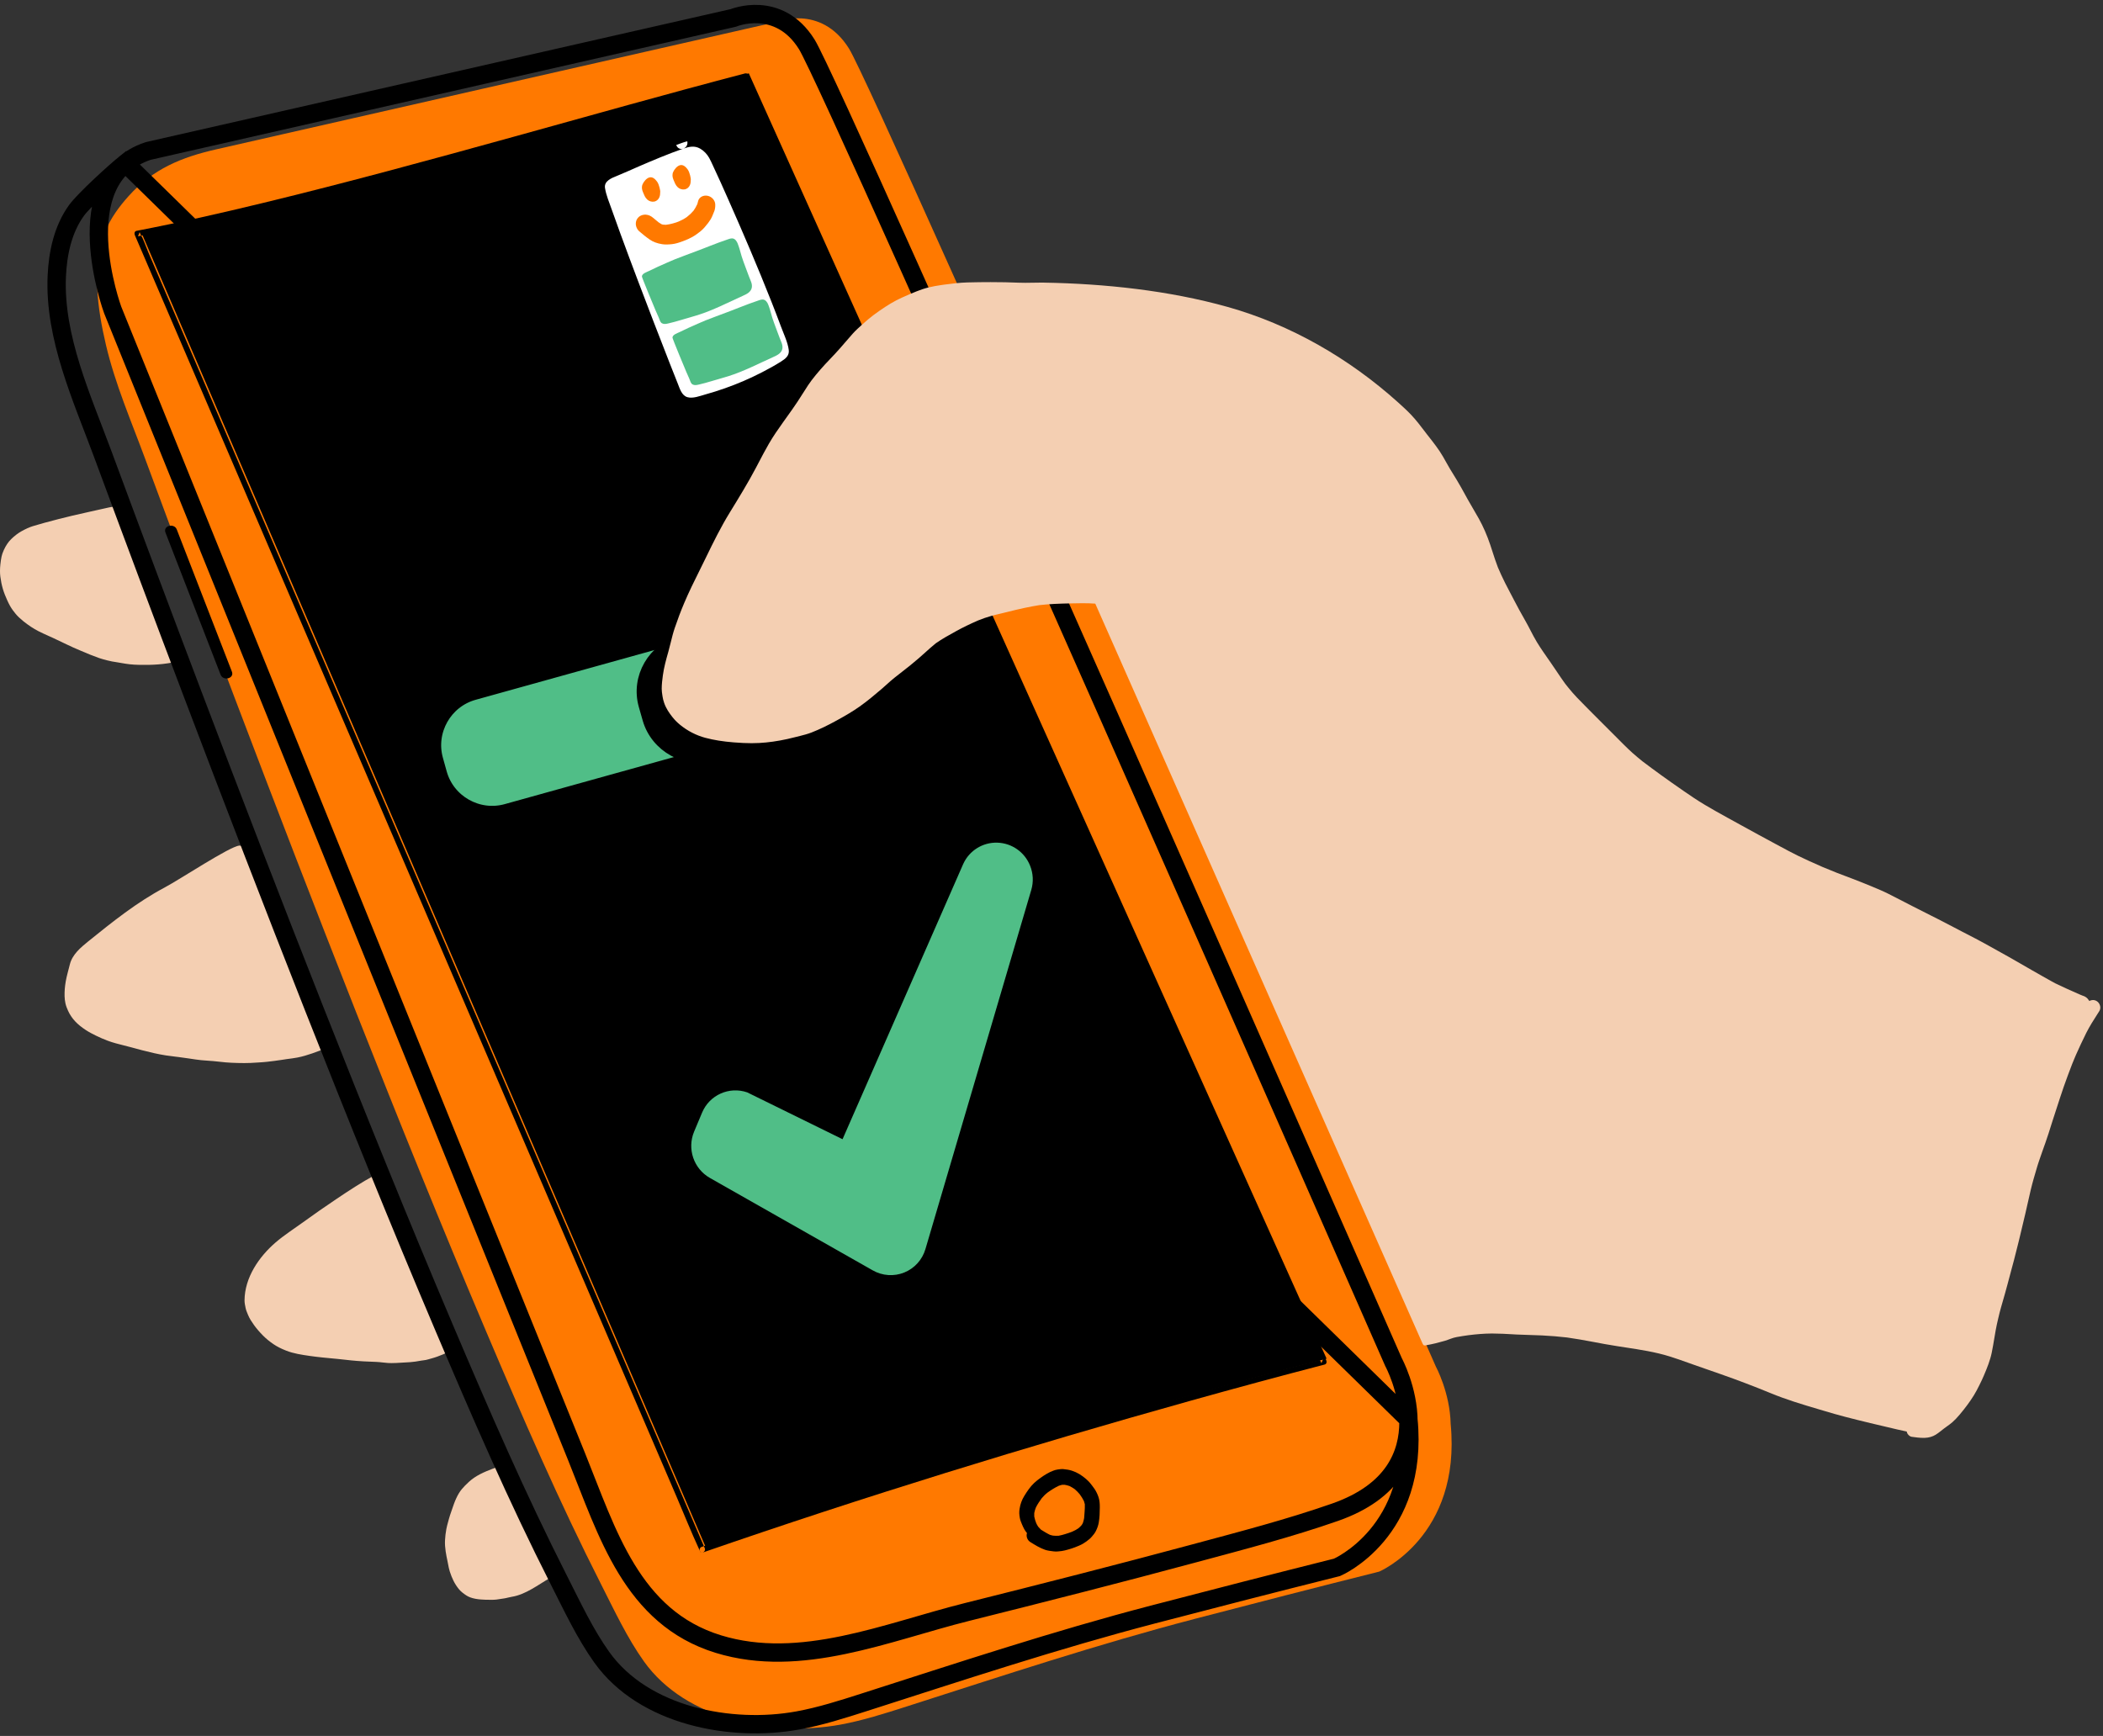 <?xml version="1.0" encoding="UTF-8"?>
<svg width="344px" height="284px" viewBox="0 0 344 284" version="1.1" xmlns="http://www.w3.org/2000/svg" xmlns:xlink="http://www.w3.org/1999/xlink">
    <rect x="0" y="0" width="344" height="284" fill="#333333" stroke="none"/>
    <title>Illus15_NePasActiverWifi_White_RVB</title>
    <g id="Page-1" stroke="none" stroke-width="1" fill="none" fill-rule="evenodd">
        <g id="suhlas-update" transform="translate(-868, -967)">
            <g id="Illus15_NePasActiverWifi_White_RVB" transform="translate(868, 969)">
                <path d="M61.273,190.267 C59.112,191.443 57.075,192.78 55.029,194.155 C53.174,195.397 51.342,196.674 49.535,197.986 C48.051,199.063 46.466,200.068 45.075,201.269 C42.348,203.622 40.029,207.012 40,210.73 C39.997,211.13 40.081,211.537 40.163,211.93 L40.17,211.967 C40.249,212.352 40.404,212.717 40.554,213.07 L40.604,213.187 C40.829,213.722 41.143,214.206 41.544,214.768 C41.949,215.335 42.426,215.892 43.045,216.519 C43.507,216.988 44.056,217.437 44.724,217.896 C45.295,218.286 45.949,218.622 46.784,218.953 C48.024,219.446 49.373,219.64 50.677,219.828 C52.029,220.023 53.415,220.151 54.755,220.275 L55.181,220.315 C55.603,220.354 56.026,220.401 56.447,220.45 C56.771,220.487 57.094,220.523 57.418,220.556 C58.06,220.622 58.742,220.674 59.503,220.718 C60.201,220.756 60.907,220.783 61.566,220.807 C61.912,220.819 62.261,220.86 62.6,220.899 C62.894,220.933 63.199,220.968 63.5,220.985 C63.686,220.995 63.872,221 64.059,221 C64.563,221 65.075,220.967 65.571,220.936 C65.793,220.923 66.014,220.909 66.235,220.898 L66.304,220.894 C66.866,220.865 67.398,220.838 67.946,220.754 C68.119,220.728 68.291,220.698 68.463,220.668 C68.633,220.639 68.802,220.61 68.972,220.584 L69.071,220.573 C69.268,220.549 69.472,220.526 69.669,220.487 C69.832,220.455 69.994,220.407 70.152,220.361 L70.298,220.317 C70.394,220.29 70.49,220.264 70.587,220.238 C71.896,219.884 73.038,219.333 74.269,218.741 C74.601,218.581 74.98,218.355 74.999,217.986 C75.007,217.822 74.938,217.665 74.864,217.517 C74.61,217.008 74.161,216.574 73.933,216.067 C73.73,215.614 73.684,215.075 73.511,214.6 C73.226,213.813 72.91,213.087 72.557,212.286 C72.415,211.937 72.28,211.585 72.145,211.233 C72.03,210.935 71.915,210.637 71.796,210.34 C71.616,209.888 71.432,209.439 71.242,208.99 C71.13,208.729 71.003,208.469 70.88,208.218 C70.804,208.063 70.728,207.909 70.657,207.754 L70.621,207.67 L70.569,207.548 C70.357,207.039 70.121,206.498 69.847,205.894 C69.709,205.552 69.581,205.206 69.456,204.86 C69.271,204.35 69.069,203.808 68.846,203.268 L68.792,203.133 L68.593,202.659 C68.415,202.21 68.281,201.738 68.151,201.282 C68.034,200.87 67.913,200.443 67.759,200.033 C67.518,199.392 67.21,198.772 66.912,198.172 C66.757,197.862 66.603,197.551 66.457,197.236 C66.376,197.022 66.307,196.805 66.237,196.587 C66.177,196.401 66.117,196.215 66.05,196.03 C65.998,195.887 65.947,195.743 65.897,195.601 C65.761,195.219 65.621,194.826 65.465,194.443 C65.354,194.182 65.239,193.922 65.124,193.662 L64.953,193.272 L64.898,193.13 C64.439,191.937 63.806,191.296 62.865,190.451 C62.63,190.241 62.368,190.018 62.053,190.001 C61.797,189.987 61.556,190.113 61.331,190.236 C61.311,190.246 61.292,190.256 61.273,190.267" id="Fill-1" fill="#F4CFB2"></path>
                <g id="Group-8">
                    <path d="M39.255,136.339 C39.215,136.336 39.173,136.337 39.13,136.341 C37.554,136.487 29.522,141.819 26.882,143.222 C22.397,145.602 18.407,148.802 14.453,151.992 C13.172,153.025 11.818,154.174 11.426,155.774 C11.203,156.68 10.911,157.648 10.754,158.554 C10.609,159.389 10.543,160.199 10.564,160.964 C10.574,161.375 10.622,161.771 10.705,162.146 C10.8,162.579 10.962,162.974 11.122,163.336 C11.4,163.962 11.797,164.555 12.3,165.097 C12.757,165.587 13.302,166.029 14.068,166.534 C14.585,166.873 15.156,167.162 15.696,167.429 C16.351,167.751 17.013,168.036 17.659,168.276 C18.504,168.589 19.394,168.811 20.255,169.027 C20.661,169.129 21.068,169.23 21.472,169.341 C22.576,169.646 23.883,169.998 25.21,170.295 C25.855,170.439 26.501,170.563 27.131,170.663 C27.62,170.74 28.121,170.799 28.605,170.856 C28.809,170.881 29.014,170.905 29.217,170.931 C29.742,171.006 30.267,171.079 30.791,171.149 L31.085,171.193 C31.679,171.284 32.293,171.377 32.9,171.441 C33.29,171.481 33.688,171.507 34.072,171.533 C34.332,171.55 34.592,171.568 34.853,171.591 C35.201,171.619 35.547,171.658 35.892,171.697 C36.23,171.734 36.567,171.772 36.904,171.801 C37.485,171.851 38.121,171.883 38.904,171.902 C39.257,171.909 39.608,171.916 39.959,171.916 C40.333,171.916 40.67,171.909 40.99,171.896 C41.46,171.875 41.937,171.843 42.399,171.811 L42.98,171.772 C43.412,171.745 43.849,171.689 44.273,171.636 C44.489,171.608 44.706,171.581 44.921,171.557 C45.357,171.509 45.796,171.44 46.221,171.372 C46.449,171.336 46.678,171.3 46.906,171.266 L46.943,171.262 C47.498,171.191 48.071,171.119 48.633,171.013 C50.275,170.701 51.873,170.038 53.434,169.461 C53.667,169.374 53.927,169.261 54.011,169.027 C54.075,168.845 54.012,168.644 53.946,168.463 C53.512,167.27 53.212,166.062 52.724,164.885 C52.687,164.796 52.65,164.708 52.612,164.62 C52.206,163.678 51.749,162.764 51.297,161.842 C50.797,160.826 50.34,159.787 49.797,158.791 C49.186,157.668 48.682,156.486 48.217,155.293 C47.832,154.302 47.455,153.311 47.05,152.328 C46.855,151.874 46.662,151.418 46.471,150.96 C46.386,150.925 46.302,150.883 46.218,150.833 C45.871,150.626 45.595,150.35 45.389,150.002 C44.988,149.34 44.801,148.518 44.557,147.786 C44.467,147.515 44.376,147.246 44.283,146.976 C44.164,146.746 44.044,146.515 43.933,146.281 C43.595,145.556 43.272,144.823 42.952,144.089 C42.32,142.635 41.764,141.146 41.172,139.674 C40.811,138.777 40.391,136.4 39.255,136.339" id="Fill-2" fill="#F4CFB2"></path>
                    <path d="M11.848,82.359 C10.315,82.716 8.792,83.121 7.273,83.528 C6.675,83.689 6.057,83.867 5.385,84.074 C4.818,84.25 4.227,84.515 3.524,84.905 C2.949,85.226 2.378,85.661 1.828,86.198 C1.363,86.651 0.959,87.25 0.629,87.975 C0.438,88.394 0.319,88.736 0.255,89.051 C0.174,89.439 0.111,89.855 0.063,90.322 C-0.018,91.085 -0.02,91.719 0.054,92.316 C0.143,93.03 0.279,93.697 0.471,94.355 C0.658,94.998 0.924,95.621 1.181,96.201 C1.477,96.867 1.784,97.411 2.12,97.863 C2.381,98.216 2.703,98.629 3.106,99.007 C3.377,99.26 3.602,99.458 3.815,99.628 C4.671,100.311 5.48,100.845 6.289,101.259 C6.842,101.541 7.416,101.799 7.972,102.048 C8.189,102.144 8.404,102.241 8.62,102.339 C9.308,102.654 10.05,103.006 10.95,103.447 C11.583,103.756 12.287,104.072 13.17,104.441 C14.265,104.92 15.261,105.317 16.214,105.654 C16.621,105.798 17.05,105.908 17.464,106.016 L17.593,106.049 C18.056,106.169 18.556,106.265 19.169,106.351 C19.368,106.384 19.568,106.418 19.766,106.453 C20.239,106.536 20.728,106.621 21.215,106.674 C21.691,106.726 22.214,106.758 22.815,106.77 C24.889,106.81 26.92,106.709 28.946,106.226 C28.485,104.849 28.314,103.512 27.798,102.137 C27.179,100.491 26.56,98.845 25.95,97.196 C24.742,93.929 23.615,90.64 22.515,87.336 C22.467,87.182 22.26,86.796 22.309,86.629 C22.104,86.183 21.901,85.738 21.699,85.293 L21.604,85.081 C21.51,84.868 21.413,84.648 21.303,84.437 C20.844,83.563 20.257,82.75 19.838,81.859 C19.724,81.616 19.618,81.358 19.419,81.178 C19,80.798 18.351,80.898 17.801,81.022 C15.813,81.468 13.837,81.897 11.848,82.359" id="Fill-4" fill="#F4CFB2"></path>
                    <path d="M80.579,238.286 C79.201,238.81 77.832,239.401 76.744,240.391 C76.251,240.839 75.875,241.224 75.56,241.6 C75.212,242.016 74.918,242.496 74.634,243.11 C74.359,243.704 74.143,244.329 73.963,244.868 C73.912,245.018 73.86,245.168 73.808,245.318 C73.67,245.717 73.527,246.128 73.418,246.544 C73.379,246.691 73.339,246.837 73.298,246.984 C73.193,247.366 73.084,247.76 73.01,248.158 C72.9,248.746 72.827,249.36 72.794,249.981 C72.729,251.189 72.995,252.446 73.21,253.456 C73.243,253.615 73.273,253.774 73.303,253.933 C73.376,254.314 73.45,254.708 73.571,255.085 C73.748,255.64 73.946,256.138 74.177,256.606 C74.404,257.068 74.694,257.52 75.039,257.952 C75.388,258.388 75.842,258.718 76.28,259.009 C76.656,259.258 77.142,259.438 77.765,259.558 C78.312,259.663 78.883,259.694 79.367,259.711 C79.645,259.72 79.924,259.724 80.202,259.724 C80.398,259.724 80.595,259.722 80.791,259.719 C81.048,259.715 81.309,259.673 81.562,259.633 L81.727,259.607 C81.891,259.582 82.055,259.559 82.218,259.535 L82.445,259.502 C82.665,259.47 82.886,259.416 83.099,259.364 C83.298,259.316 83.504,259.266 83.71,259.234 C85.983,258.876 88.037,257.258 90.006,256.127 C90.106,256.07 86.634,249.329 86.396,248.897 C86,248.175 85.377,247.408 85.127,246.624 C84.937,246.028 84.916,245.402 84.689,244.796 C84.638,244.662 84.587,244.529 84.536,244.397 L84.472,244.23 C84.436,244.138 84.405,244.046 84.373,243.953 C84.332,243.833 84.291,243.714 84.242,243.597 L84.219,243.541 C84.112,243.286 84.001,243.021 83.877,242.768 C83.512,242.027 83.304,241.296 82.935,240.537 C82.504,239.653 82.074,238.769 81.644,237.886 C81.292,238.019 80.935,238.15 80.579,238.286" id="Fill-5" fill="#F4CFB2"></path>
                    <path d="M237.295,230.956 C237.181,225.809 234.86,221.544 234.86,221.544 C234.86,221.544 143.498,13.354 138.875,5.948 C134.253,-1.456 126.853,1.629 126.849,1.63 C121.795,2.779 116.742,3.928 111.688,5.077 C100.784,7.557 89.88,10.037 78.976,12.516 C68.074,14.995 57.172,17.475 46.269,19.953 C42.648,20.777 39.027,21.601 35.406,22.425 C29.715,23.719 25.05,25.599 21.001,30.12 C19.489,31.808 18.128,33.665 17.258,35.758 C14.912,41.405 15.964,48.607 17.322,54.394 C18.827,60.812 21.46,66.881 23.739,73.044 C28.586,86.154 33.487,99.242 38.442,112.311 C44.958,129.497 51.564,146.647 58.309,163.743 C65.195,181.198 72.212,198.604 79.544,215.876 C85.459,229.812 91.494,243.743 98.352,257.246 C100.49,261.455 102.586,265.955 105.336,269.809 C112.208,279.439 126.478,282.154 137.437,280.151 C141.125,279.477 144.708,278.33 148.278,277.186 C163.978,272.157 179.556,266.989 195.5,262.826 C205.452,260.226 215.416,257.666 225.394,255.165 C225.467,255.147 225.539,255.128 225.611,255.11 C225.611,255.11 239.053,249.357 237.295,230.956" id="Fill-6" fill="#FF7900"></path>
                    <path d="M24.218,22.704 L119.946,0.935 C119.946,0.935 127.345,-2.15 131.968,5.255 C136.591,12.66 227.952,220.85 227.952,220.85 C227.952,220.85 237.653,238.66 218.375,245.401 C210.89,248.018 203.171,250.02 195.521,252.082 C183.093,255.433 170.616,258.605 158.129,261.73 C145.09,264.993 130.969,271.105 117.506,266.97 C103.338,262.619 99.32,248.687 94.341,236.377 C89.35,224.036 84.358,211.697 79.367,199.356 C72.798,183.115 66.229,166.873 59.659,150.631 C53.056,134.304 46.451,117.976 39.847,101.649 C34.752,89.052 29.657,76.454 24.561,63.857 C22.518,58.805 20.474,53.753 18.431,48.701 C18.431,48.701 10.54,27.293 24.218,22.704 Z M230.382,230.202 C232.177,248.652 218.704,254.417 218.704,254.417 C218.632,254.435 218.559,254.454 218.487,254.471 C208.509,256.972 198.546,259.533 188.593,262.132 C172.648,266.296 157.071,271.463 141.371,276.492 C137.8,277.637 134.217,278.783 130.529,279.458 C119.571,281.46 105.301,278.745 98.429,269.116 C95.679,265.262 93.583,260.761 91.445,256.552 C84.587,243.049 78.552,229.119 72.637,215.182 C65.305,197.91 58.288,180.504 51.402,163.049 C44.657,145.953 38.05,128.803 31.535,111.618 C26.58,98.549 21.678,85.46 16.832,72.351 C13.417,63.117 8.841,53.206 9.289,43.174 C9.459,39.394 10.286,35.522 12.493,32.452 C13.752,30.701 18.85,26.057 20.531,24.711 L230.382,230.202 Z" id="Stroke-7" stroke="#000000" stroke-width="3"></path>
                </g>
                <path d="M27.065,85.116 C30.071,92.869 33.077,100.622 36.082,108.374 C36.51,109.478 38.368,109 37.935,107.884 C34.93,100.131 31.924,92.379 28.918,84.625 C28.49,83.522 26.632,84 27.065,85.116" id="Fill-9" fill="#000000"></path>
                <path d="M115.39,251 C146.383,240.255 185.218,228.513 217,220.276 L122.489,10 C93.825,17.484 52.111,30.164 23,35.746 L115.39,251" id="Fill-10" fill="#000000"></path>
                <path d="M115.008,251.97 C141.321,242.857 167.96,234.653 194.771,227.151 C202.053,225.113 209.353,223.137 216.673,221.238 C216.985,221.158 217.067,220.822 216.948,220.558 C216.103,218.678 215.258,216.799 214.413,214.92 C212.113,209.805 209.814,204.69 207.515,199.575 C204.128,192.043 200.741,184.51 197.355,176.977 C193.225,167.79 189.095,158.605 184.965,149.419 C180.425,139.32 175.885,129.222 171.345,119.124 C166.762,108.931 162.18,98.738 157.597,88.545 C153.339,79.074 149.081,69.604 144.824,60.134 C141.224,52.128 137.625,44.122 134.026,36.116 C131.428,30.337 128.829,24.557 126.231,18.778 C125.003,16.048 123.845,13.271 122.543,10.574 C122.487,10.46 122.438,10.342 122.387,10.227 C122.303,10.041 122.048,9.966 121.866,10.014 C109.159,13.334 96.522,16.917 83.864,20.418 C70.313,24.166 56.747,27.872 43.083,31.187 C36.197,32.858 29.283,34.429 22.324,35.767 C22,35.829 21.941,36.197 22.049,36.447 C22.878,38.378 23.707,40.308 24.535,42.239 C26.771,47.445 29.006,52.651 31.241,57.857 C34.568,65.607 37.895,73.358 41.223,81.108 C45.254,90.497 49.285,99.886 53.316,109.275 C57.762,119.631 62.208,129.987 66.654,140.342 C71.11,150.723 75.567,161.102 80.024,171.483 C84.208,181.23 88.393,190.976 92.577,200.723 C96.089,208.903 99.601,217.082 103.112,225.261 C105.655,231.185 108.198,237.108 110.741,243.031 C111.936,245.814 113.062,248.642 114.331,251.392 C114.386,251.513 114.435,251.636 114.488,251.757 C114.722,252.303 115.516,251.832 115.283,251.29 C114.454,249.36 113.626,247.429 112.797,245.498 C110.561,240.293 108.327,235.086 106.092,229.88 C102.764,222.13 99.436,214.379 96.109,206.629 C92.078,197.24 88.047,187.85 84.016,178.461 C79.57,168.106 75.124,157.751 70.678,147.395 C66.222,137.015 61.765,126.634 57.309,116.254 C53.124,106.508 48.94,96.761 44.755,87.015 C41.243,78.834 37.732,70.655 34.22,62.475 C31.677,56.553 29.134,50.629 26.591,44.706 C25.806,42.877 25.021,41.049 24.236,39.22 C23.834,38.283 23.506,37.231 23.001,36.345 C22.937,36.233 22.896,36.099 22.845,35.98 C22.753,36.207 22.661,36.433 22.569,36.66 C35.458,34.181 48.202,30.962 60.89,27.614 C74.488,24.025 88.027,20.213 101.582,16.465 C108.415,14.575 115.252,12.699 122.111,10.906 C121.937,10.836 121.764,10.765 121.59,10.694 C122.436,12.574 123.281,14.453 124.125,16.333 C126.425,21.448 128.724,26.562 131.024,31.677 C134.411,39.21 137.797,46.742 141.184,54.275 C145.314,63.462 149.444,72.648 153.574,81.834 C158.114,91.932 162.654,102.03 167.194,112.129 C171.777,122.321 176.359,132.515 180.942,142.708 C185.199,152.178 189.457,161.648 193.715,171.119 C197.314,179.125 200.914,187.13 204.513,195.136 C207.111,200.915 209.71,206.695 212.308,212.474 C213.118,214.276 213.928,216.078 214.738,217.88 C215.144,218.783 215.473,219.834 215.996,220.679 C216.061,220.784 216.101,220.913 216.152,221.025 C216.244,220.799 216.336,220.572 216.428,220.346 C189.473,227.336 162.744,235.263 136.258,243.872 C129.071,246.208 121.904,248.604 114.763,251.077 C114.206,251.271 114.445,252.165 115.008,251.97" id="Fill-11" fill="#000000"></path>
                <path d="M111.533,21.386 C112.183,21.16 112.863,20.954 113.579,21.009 C114.907,21.11 116.103,22.108 116.808,23.256 C117.514,24.403 126.592,44.733 129.655,53.94 C129.882,54.625 130.097,55.349 129.954,56.02 C129.748,56.982 128.866,57.599 128.024,58.111 C123.902,60.62 119.352,62.526 114.552,63.755 C113.584,64.003 112.462,64.201 111.565,63.628 C110.842,63.167 110.484,62.34 110.174,61.572 C109.463,59.811 108.773,58.045 108.084,56.278 C107.056,53.639 106.037,50.997 105.028,48.353 C103.919,45.448 102.82,42.54 101.74,39.628 C100.79,37.069 99.852,34.506 98.956,31.934 C98.648,31.049 98.33,30.174 98.126,29.271 C98.055,28.952 97.982,28.627 98.004,28.31 C98.055,27.573 98.6,27.001 99.187,26.571 C99.735,26.169 100.53,25.937 101.165,25.655 C101.896,25.33 102.627,25.008 103.36,24.689 C104.946,24 106.537,23.323 108.144,22.674 C109.262,22.223 110.388,21.782 111.533,21.386" id="Fill-12" fill="#FFFFFF"></path>
                <path d="M111.772,22.313 C112.73,21.99 113.614,21.787 114.535,22.318 C115.14,22.668 115.651,23.209 115.995,23.814 C116.223,24.215 116.409,24.644 116.605,25.061 C117.476,26.911 118.31,28.78 119.138,30.65 C121.586,36.173 123.965,41.731 126.186,47.35 C126.72,48.701 127.243,50.057 127.746,51.42 C128.19,52.625 128.86,53.983 129.022,55.26 C129.141,56.204 128.469,56.697 127.746,57.156 C126.756,57.784 125.72,58.35 124.679,58.888 C122.704,59.91 120.66,60.791 118.562,61.528 C117.506,61.9 116.439,62.236 115.361,62.537 C114.486,62.78 113.376,63.23 112.459,62.982 C111.515,62.726 111.197,61.576 110.874,60.773 C110.427,59.66 109.987,58.544 109.549,57.426 C107.783,52.919 106.043,48.401 104.331,43.873 C103.37,41.329 102.417,38.782 101.484,36.228 C100.998,34.898 100.517,33.567 100.048,32.231 C99.653,31.103 99.149,29.939 98.964,28.753 C98.783,27.604 100.054,27.124 100.93,26.77 C102.124,26.29 103.292,25.744 104.474,25.234 C106.879,24.197 109.298,23.176 111.772,22.313 C112.965,21.897 112.452,19.99 111.246,20.41 C108.884,21.234 106.573,22.206 104.274,23.188 C103.049,23.711 101.84,24.269 100.613,24.783 C99.643,25.19 98.684,25.52 97.923,26.282 C96.126,28.079 97.384,30.591 98.093,32.613 C98.979,35.142 99.905,37.657 100.84,40.169 C102.702,45.174 104.61,50.162 106.546,55.139 C107.49,57.564 108.389,60.019 109.425,62.407 C109.832,63.347 110.41,64.22 111.364,64.669 C112.382,65.147 113.509,65.035 114.574,64.786 C119.294,63.682 123.914,61.726 128.079,59.262 C128.96,58.74 129.885,58.191 130.476,57.33 C131.152,56.344 131.089,55.18 130.762,54.079 C130.363,52.743 129.854,51.431 129.365,50.125 C127.008,43.843 124.362,37.663 121.667,31.519 C120.658,29.221 119.641,26.925 118.584,24.649 C117.693,22.73 116.707,20.814 114.477,20.155 C113.392,19.834 112.293,20.057 111.246,20.41 C110.049,20.815 110.563,22.722 111.772,22.313" id="Fill-13" fill="#000000"></path>
                <path d="M115.161,30.028 C114.668,30.128 114.296,30.469 114.191,30.92 C114.153,31.077 114.116,31.231 114.064,31.389 C113.88,31.793 113.67,32.157 113.443,32.472 C113.127,32.843 112.767,33.184 112.342,33.514 C112.15,33.643 111.893,33.809 111.616,33.952 C111.314,34.108 110.996,34.248 110.644,34.379 C110.237,34.512 109.866,34.612 109.511,34.684 C109.315,34.724 109.119,34.755 108.928,34.777 C108.773,34.779 108.608,34.768 108.435,34.747 C108.36,34.727 108.287,34.703 108.211,34.678 C108.056,34.589 107.906,34.495 107.725,34.372 C107.462,34.164 107.179,33.929 106.863,33.655 C106.472,33.32 106.076,33.145 105.652,33.119 C105.501,33.109 105.35,33.12 105.204,33.15 C104.912,33.208 104.649,33.341 104.446,33.534 C104.148,33.816 103.986,34.219 104.001,34.639 C104.005,34.783 104.032,34.932 104.078,35.081 C104.173,35.384 104.344,35.652 104.559,35.836 C105.098,36.298 105.684,36.785 106.319,37.217 C106.846,37.575 107.485,37.813 108.274,37.943 C108.797,38.031 109.311,38.006 109.922,37.943 C110.057,37.928 110.199,37.905 110.342,37.876 C110.831,37.778 111.304,37.609 111.787,37.43 C112.346,37.221 112.803,37.015 113.223,36.782 C113.718,36.51 114.169,36.167 114.584,35.837 C115.055,35.462 115.425,35.004 115.826,34.488 C116.13,34.096 116.343,33.744 116.497,33.38 L116.55,33.255 L116.562,33.225 C116.663,32.99 116.762,32.755 116.852,32.516 C116.962,32.219 117.014,31.837 116.997,31.44 C116.993,31.319 116.971,31.196 116.931,31.075 C116.779,30.606 116.382,30.22 115.895,30.069 C115.654,29.994 115.401,29.98 115.161,30.028" id="Fill-14" fill="#FF7900"></path>
                <path d="M106.25,27.022 C105.739,27.141 105.3,27.725 105.12,28.127 C104.928,28.554 104.981,28.987 105.173,29.431 C105.36,29.868 105.485,30.279 105.872,30.644 C106.16,30.917 106.617,31.053 107.007,30.981 C107.069,30.97 107.131,30.951 107.195,30.929 C107.482,30.814 107.706,30.599 107.841,30.306 C108.001,29.966 107.973,29.677 108,29.317 C108.004,29.263 107.865,28.218 107.471,27.699 C107.19,27.328 106.785,26.897 106.25,27.022" id="Fill-15" fill="#FF7900"></path>
                <path d="M111.25,25.022 C110.739,25.141 110.3,25.725 110.119,26.127 C109.928,26.555 109.982,26.986 110.173,27.431 C110.36,27.868 110.485,28.279 110.872,28.644 C111.161,28.917 111.617,29.053 112.008,28.981 C112.069,28.969 112.131,28.951 112.194,28.929 C112.482,28.814 112.706,28.599 112.841,28.306 C113,27.966 112.972,27.677 113,27.317 C113.004,27.262 112.865,26.218 112.471,25.699 C112.19,25.328 111.784,24.897 111.25,25.022" id="Fill-16" fill="#FF7900"></path>
                <path d="M124.579,47.011 C124.438,47.031 124.301,47.075 124.168,47.12 C122.012,47.834 119.956,48.733 117.826,49.496 L117.724,49.536 C117.528,49.611 117.33,49.686 117.132,49.757 L117.064,49.783 L117.025,49.797 L116.998,49.808 C116.446,50.012 115.909,50.212 115.404,50.418 C114.539,50.775 113.613,51.192 112.937,51.495 L112.873,51.523 L112.805,51.553 L112.748,51.578 L112.695,51.602 L112.589,51.649 C111.969,51.935 111.542,52.139 111.161,52.33 C110.774,52.523 110.02,52.74 110,53.235 C109.993,53.402 112.166,58.641 112.261,58.841 C112.322,58.973 112.381,59.106 112.439,59.24 L112.596,59.599 L112.641,59.697 L112.683,59.791 L112.725,59.886 C112.802,60.054 112.862,60.215 112.919,60.379 L112.931,60.409 L112.957,60.484 C112.993,60.57 113.033,60.644 113.076,60.698 C113.148,60.793 113.215,60.857 113.277,60.888 C113.357,60.926 113.425,60.956 113.504,60.974 C113.567,60.991 113.627,60.999 113.697,60.999 C113.817,61.003 113.952,60.99 114.112,60.958 C114.157,60.948 114.201,60.938 114.247,60.928 L114.344,60.907 C115.013,60.759 115.672,60.566 116.309,60.378 L116.39,60.356 L116.686,60.268 C116.862,60.217 117.038,60.165 117.214,60.114 L117.479,60.038 L117.532,60.022 C118.254,59.815 118.697,59.686 119.114,59.554 C121.681,58.747 124.069,57.495 126.494,56.404 C126.822,56.256 127.153,56.107 127.43,55.889 C128.087,55.375 128.124,54.717 127.804,53.957 C127.595,53.459 127.407,52.955 127.22,52.451 C126.813,51.347 126.36,50.224 126.075,49.095 C126.037,48.942 125.991,48.782 125.933,48.603 C125.899,48.497 125.861,48.384 125.82,48.262 L125.798,48.203 C125.758,48.088 125.717,47.971 125.673,47.856 C125.534,47.494 125.255,47.043 124.81,47.003 C124.731,46.996 124.654,47.001 124.579,47.011" id="Fill-17" fill="#50BE87"></path>
                <path d="M119.579,37.011 C119.438,37.031 119.301,37.075 119.168,37.12 C117.012,37.834 114.956,38.733 112.826,39.496 L112.724,39.535 C112.528,39.611 112.331,39.686 112.133,39.757 L112.065,39.783 L112.025,39.797 L111.999,39.808 C111.447,40.011 110.91,40.212 110.404,40.418 C109.539,40.775 108.613,41.191 107.938,41.495 L107.873,41.523 L107.806,41.553 L107.748,41.578 L107.695,41.601 L107.59,41.649 C106.969,41.935 106.542,42.139 106.162,42.33 C105.774,42.524 105.02,42.74 105,43.235 C104.993,43.402 107.166,48.641 107.261,48.841 C107.322,48.974 107.381,49.106 107.44,49.24 L107.479,49.331 L107.557,49.508 L107.596,49.599 L107.641,49.697 L107.683,49.791 L107.726,49.885 C107.803,50.054 107.862,50.215 107.92,50.379 L107.932,50.409 L107.957,50.484 C107.993,50.57 108.034,50.644 108.076,50.698 C108.148,50.793 108.215,50.857 108.277,50.888 C108.358,50.926 108.425,50.956 108.504,50.974 C108.567,50.991 108.627,50.999 108.697,50.999 C108.817,51.003 108.953,50.99 109.112,50.958 C109.157,50.948 109.202,50.938 109.247,50.928 L109.345,50.907 C110.013,50.759 110.673,50.566 111.309,50.378 L111.391,50.356 L111.686,50.268 C111.862,50.217 112.038,50.165 112.214,50.114 L112.479,50.038 L112.532,50.022 C113.254,49.815 113.698,49.686 114.114,49.554 C116.681,48.747 119.069,47.495 121.494,46.404 C121.822,46.256 122.153,46.107 122.431,45.889 C123.087,45.375 123.124,44.717 122.805,43.957 C122.596,43.459 122.407,42.956 122.221,42.451 C121.814,41.348 121.361,40.224 121.076,39.095 C121.037,38.942 120.991,38.781 120.934,38.603 C120.9,38.497 120.861,38.384 120.819,38.262 L120.798,38.203 C120.759,38.087 120.717,37.971 120.673,37.856 C120.533,37.495 120.255,37.043 119.809,37.003 C119.731,36.997 119.655,37 119.579,37.011" id="Fill-18" fill="#50BE87"></path>
                <path d="M140.514,114.635 L82.868,130.676 C78.171,131.983 73.258,129.213 71.95,124.519 L71.324,122.275 C70.016,117.582 72.789,112.672 77.486,111.365 L135.132,95.324 C139.829,94.016 144.743,96.787 146.051,101.481 L146.676,103.725 C147.984,108.418 145.211,113.328 140.514,114.635" id="Fill-19" fill="#50BE87"></path>
                <path d="M140.491,115.267 L116.91,121.682 C112.196,122.965 107.266,120.246 105.953,115.641 L105.325,113.439 C104.012,108.834 106.795,104.016 111.509,102.734 L135.09,96.318 C139.804,95.035 144.735,97.754 146.048,102.359 L146.675,104.562 C147.988,109.166 145.205,113.984 140.491,115.267" id="Fill-20" fill="#000000"></path>
                <path d="M140.491,115.267 L116.91,121.682 C112.196,122.965 107.266,120.246 105.953,115.641 L105.325,113.439 C104.012,108.834 106.795,104.016 111.509,102.734 L135.09,96.318 C139.804,95.035 144.735,97.754 146.048,102.359 L146.675,104.562 C147.988,109.166 145.205,113.984 140.491,115.267 Z" id="Stroke-21" stroke="#000000" stroke-width="1.715"></path>
                <path d="M140.514,114.635 L82.868,130.676 C78.171,131.983 73.258,129.213 71.95,124.519 L71.324,122.275 C70.016,117.582 72.789,112.672 77.486,111.365 L135.132,95.324 C139.829,94.016 144.743,96.787 146.051,101.481 L146.676,103.725 C147.984,108.418 145.211,113.328 140.514,114.635 Z" id="Stroke-22" stroke="#000000" stroke-width="2.327"></path>
                <g id="Group-33" transform="translate(102, 44)">
                    <path d="M75.415,201.33 C75.398,201.672 75.374,202.015 75.339,202.357 C75.289,202.638 75.221,202.91 75.126,203.178 C75.07,203.286 75.01,203.389 74.944,203.49 C74.776,203.683 74.594,203.859 74.4,204.025 C74.247,204.129 74.093,204.229 73.93,204.315 C73.738,204.417 73.542,204.509 73.344,204.598 C72.976,204.74 72.602,204.859 72.225,204.978 C71.877,205.086 71.52,205.183 71.159,205.247 C70.859,205.266 70.56,205.254 70.26,205.226 C70.084,205.193 69.913,205.151 69.742,205.093 C69.234,204.85 68.753,204.544 68.274,204.249 C68.117,204.095 67.967,203.935 67.826,203.767 C67.703,203.582 67.597,203.395 67.505,203.194 C67.364,202.837 67.247,202.471 67.178,202.094 C67.166,201.904 67.167,201.719 67.179,201.53 C67.237,201.23 67.325,200.94 67.432,200.653 C67.695,200.108 68.04,199.605 68.395,199.117 C68.543,198.938 68.698,198.768 68.865,198.606 C69.021,198.452 69.191,198.312 69.362,198.175 C69.933,197.764 70.532,197.388 71.166,197.081 C71.354,197.012 71.541,196.953 71.738,196.912 C71.876,196.903 72.013,196.9 72.152,196.908 C72.421,196.955 72.683,197.018 72.941,197.11 C73.242,197.258 73.525,197.429 73.799,197.623 C74.099,197.881 74.371,198.158 74.622,198.463 C74.883,198.822 75.12,199.189 75.311,199.588 C75.369,199.753 75.416,199.919 75.451,200.089 C75.475,200.5 75.437,200.922 75.415,201.33 Z M77.682,198.901 C77.523,198.438 77.307,197.979 77.031,197.573 C76.923,197.414 76.806,197.26 76.69,197.106 C76.508,196.866 76.327,196.625 76.122,196.404 C75.818,196.079 75.471,195.794 75.113,195.529 C74.405,195.002 73.582,194.606 72.71,194.446 C72.452,194.399 72.192,194.37 71.931,194.342 C71.874,194.337 71.817,194.334 71.759,194.334 C71.643,194.334 71.529,194.343 71.415,194.356 C71.143,194.389 70.873,194.42 70.609,194.492 C70.495,194.522 70.384,194.568 70.273,194.609 C70.106,194.671 69.911,194.748 69.758,194.825 C69.575,194.915 69.398,195.01 69.222,195.112 C68.876,195.31 68.546,195.538 68.221,195.765 C67.845,196.027 67.472,196.321 67.139,196.637 C66.489,197.254 66.005,197.995 65.537,198.752 C65.15,199.38 64.894,200.087 64.785,200.815 C64.749,201.063 64.717,201.31 64.728,201.561 C64.739,201.82 64.774,202.078 64.819,202.333 C64.885,202.7 65.035,203.054 65.179,203.396 C65.295,203.669 65.417,203.94 65.561,204.199 C65.682,204.414 65.828,204.615 65.987,204.805 C65.814,205.361 66.048,205.979 66.56,206.294 C67.332,206.768 68.099,207.255 68.963,207.548 C69.391,207.694 69.861,207.738 70.305,207.798 C70.767,207.859 71.194,207.812 71.655,207.747 C72.014,207.695 72.369,207.604 72.717,207.503 C73.088,207.395 73.459,207.287 73.819,207.145 C74.249,206.976 74.699,206.803 75.103,206.573 C75.502,206.346 75.866,206.072 76.218,205.778 C76.348,205.67 76.464,205.542 76.577,205.416 C76.835,205.135 77.075,204.83 77.249,204.489 C77.475,204.047 77.647,203.574 77.731,203.085 C77.871,202.264 77.896,201.438 77.902,200.606 C77.905,200.03 77.872,199.449 77.682,198.901 L77.682,198.901 Z" id="Fill-30" fill="#000000"></path>
                    <path d="M77.173,52.753 C77.414,52.771 77.648,52.791 77.877,52.816 L77.173,52.753 Z M241.524,118.55 C241.443,118.218 241.235,117.932 240.954,117.768 C240.769,117.66 240.563,117.604 240.355,117.604 C240.148,117.604 239.941,117.658 239.756,117.762 C239.751,117.742 239.738,117.721 239.725,117.7 L239.588,117.521 L239.45,117.343 C239.234,117.127 238.972,116.975 238.674,116.891 C238.509,116.825 238.347,116.758 238.183,116.69 C236.879,116.127 235.537,115.515 234.193,114.871 C233.986,114.772 233.783,114.653 233.586,114.54 C233.488,114.483 233.39,114.426 233.292,114.372 L233.079,114.255 C232.863,114.135 232.646,114.015 232.432,113.893 L232.092,113.701 C231.552,113.399 231.012,113.095 230.478,112.782 C227.971,111.319 225.297,109.806 222.526,108.286 C221.623,107.79 220.691,107.31 219.79,106.844 L218.959,106.416 C218.467,106.16 217.975,105.902 217.483,105.643 C216.677,105.218 215.843,104.779 215.015,104.362 L213.836,103.769 C212.841,103.27 211.813,102.753 210.808,102.234 L210.251,101.946 C209.153,101.379 208.02,100.793 206.898,100.228 C206.045,99.798 205.146,99.423 204.275,99.061 L203.965,98.932 C202.951,98.511 201.927,98.11 201.061,97.776 C200.657,97.62 200.252,97.468 199.848,97.316 C199.4,97.148 198.954,96.981 198.508,96.807 C197.663,96.477 196.832,96.132 196.13,95.838 C194.475,95.116 193.223,94.542 192.068,93.98 C191.113,93.513 190.164,93.001 189.247,92.506 C188.946,92.343 188.644,92.182 188.342,92.02 C186.502,91.037 184.641,90.013 182.842,89.022 C182.086,88.604 181.328,88.187 180.569,87.772 C179.22,87.033 178.021,86.351 176.903,85.69 C175.666,84.956 174.442,84.121 173.393,83.395 C170.777,81.588 168.644,80.051 166.678,78.556 C166.091,78.084 165.561,77.641 165.064,77.201 C164.564,76.761 164.079,76.281 163.61,75.818 L163.555,75.764 C163.087,75.301 162.622,74.831 162.158,74.363 C161.601,73.799 161.025,73.219 160.449,72.656 C159.821,72.042 159.194,71.407 158.587,70.793 C158.217,70.417 157.847,70.042 157.474,69.67 C156.408,68.604 155.454,67.634 154.59,66.561 C154.398,66.322 154.208,66.084 154.019,65.844 C153.535,65.18 153.071,64.487 152.62,63.817 C152.308,63.351 151.997,62.887 151.677,62.428 L151.387,62.015 C150.714,61.054 150.017,60.06 149.397,59.043 C149.018,58.417 148.675,57.756 148.344,57.118 C148.091,56.63 147.83,56.125 147.552,55.638 C146.783,54.289 146.178,53.185 145.652,52.162 C145.453,51.782 145.254,51.401 145.055,51.021 C144.769,50.478 144.485,49.935 144.207,49.388 C143.757,48.503 143.354,47.592 143.017,46.815 C142.695,45.982 142.416,45.118 142.146,44.283 C142.022,43.9 141.898,43.515 141.77,43.132 C141.252,41.594 140.626,40.156 139.907,38.859 C139.617,38.337 139.309,37.812 139.01,37.305 C138.718,36.806 138.413,36.289 138.127,35.774 C137.974,35.497 137.821,35.219 137.668,34.942 C137.225,34.136 136.768,33.303 136.282,32.504 C136.08,32.171 135.876,31.839 135.672,31.508 C135.496,31.222 135.321,30.937 135.146,30.65 C134.918,30.276 134.703,29.886 134.496,29.51 C134.353,29.252 134.21,28.993 134.062,28.737 C133.375,27.546 132.509,26.444 131.672,25.38 L131.425,25.067 L131.088,24.624 C130.398,23.716 129.684,22.777 128.889,21.927 C128.188,21.177 127.409,20.476 126.657,19.799 C118.705,12.654 109.136,7.111 98.809,4.214 C89.222,1.524 78.708,0.407 68.778,0.238 C68.624,0.234 68.472,0.233 68.318,0.233 C67.878,0.233 67.437,0.242 66.997,0.251 C66.568,0.259 66.137,0.267 65.71,0.267 C65.333,0.267 65.001,0.261 64.69,0.249 C63.209,0.185 61.687,0.155 60.036,0.155 C58.828,0.155 57.597,0.17 56.275,0.205 C55.013,0.236 53.746,0.391 52.449,0.565 L52.209,0.598 L52.18,0.601 L52.126,0.609 C51.295,0.723 50.551,0.862 49.85,1.033 C49.136,1.206 48.464,1.455 47.9,1.676 C47.118,1.984 46.334,2.332 45.575,2.67 L45.504,2.702 C44.933,2.956 44.34,3.266 43.695,3.65 C43.126,3.99 42.529,4.377 41.872,4.833 C41.128,5.347 40.505,5.82 39.969,6.278 C39.352,6.806 38.786,7.309 38.241,7.817 C37.715,8.305 37.24,8.859 36.782,9.394 C35.914,10.409 34.907,11.573 33.835,12.681 C32.64,13.917 31.638,15.066 30.771,16.196 C30.371,16.718 30.009,17.285 29.702,17.775 C29.336,18.358 28.944,18.967 28.47,19.692 C27.901,20.558 27.286,21.415 26.691,22.244 C26.498,22.513 26.304,22.783 26.112,23.054 C25.279,24.224 24.474,25.376 23.767,26.602 C23.167,27.638 22.601,28.719 22.054,29.764 L21.684,30.47 C20.363,32.982 18.851,35.44 17.39,37.816 C15.92,40.208 14.659,42.756 13.495,45.164 C13.148,45.882 12.793,46.595 12.439,47.31 C11.576,49.047 10.682,50.844 9.916,52.661 C9.363,53.969 8.84,55.348 8.364,56.761 C8.104,57.527 7.908,58.325 7.718,59.097 C7.596,59.592 7.47,60.104 7.329,60.604 C6.939,61.969 6.603,63.205 6.428,64.494 C6.338,65.155 6.24,65.926 6.24,66.694 C6.24,67.044 6.294,67.399 6.346,67.743 L6.38,67.961 C6.428,68.287 6.511,68.623 6.635,68.985 C6.961,69.932 7.486,70.671 8.005,71.327 C8.363,71.779 8.768,72.188 9.244,72.578 C10.461,73.575 11.892,74.311 13.381,74.707 C14.737,75.067 16.253,75.311 18.016,75.452 C19.159,75.542 20.09,75.585 20.95,75.585 C21.383,75.585 21.805,75.573 22.204,75.551 C23.663,75.471 25.167,75.26 26.796,74.903 C27.294,74.795 27.795,74.668 28.28,74.545 C28.474,74.497 28.668,74.448 28.861,74.4 C29.448,74.254 30.128,74.078 30.76,73.831 C32.057,73.321 33.374,72.69 34.904,71.844 C36.32,71.065 37.492,70.382 38.617,69.585 C39.877,68.692 41.074,67.691 42.18,66.741 C42.473,66.489 42.762,66.23 43.049,65.972 C43.265,65.778 43.481,65.584 43.699,65.393 C44.156,64.993 44.647,64.612 45.122,64.245 L45.22,64.169 C46.488,63.19 47.439,62.42 48.303,61.67 C48.651,61.369 48.993,61.061 49.334,60.753 C49.894,60.25 50.472,59.729 51.066,59.248 C52.089,58.529 53.201,57.917 54.276,57.324 L54.447,57.23 C55.495,56.652 56.659,56.086 58.007,55.5 C58.732,55.207 59.441,54.965 60.173,54.759 C60.68,54.617 61.204,54.493 61.708,54.374 C62.062,54.292 62.415,54.207 62.766,54.118 C64.705,53.621 66.409,53.257 67.974,53.004 C69.645,52.806 71.307,52.754 72.865,52.719 L72.956,52.718 C73.641,52.702 74.35,52.684 75.047,52.684 C75.839,52.684 76.525,52.707 77.16,52.753 C77.217,52.881 77.274,53.01 77.331,53.139 C77.496,53.513 77.662,53.888 77.827,54.262 C78.094,54.865 78.361,55.467 78.627,56.07 C78.987,56.884 79.347,57.698 79.707,58.511 C80.153,59.519 80.598,60.527 81.044,61.534 C81.567,62.718 82.091,63.902 82.614,65.086 C83.208,66.428 83.802,67.772 84.396,69.114 C85.053,70.599 85.709,72.084 86.366,73.569 C87.077,75.178 87.789,76.787 88.501,78.396 C89.26,80.113 90.019,81.829 90.778,83.546 C91.577,85.352 92.376,87.158 93.175,88.964 C94.005,90.843 94.836,92.722 95.668,94.601 C96.522,96.535 97.378,98.469 98.233,100.403 C99.105,102.375 99.977,104.346 100.849,106.319 C101.73,108.311 102.611,110.304 103.493,112.296 C104.375,114.292 105.258,116.288 106.141,118.284 C107.017,120.266 107.893,122.247 108.77,124.23 C109.633,126.18 110.495,128.13 111.358,130.081 C112.199,131.983 113.04,133.884 113.881,135.786 C114.693,137.622 115.505,139.458 116.317,141.294 C117.092,143.047 117.867,144.799 118.642,146.553 C119.372,148.205 120.104,149.857 120.834,151.509 C121.512,153.043 122.191,154.577 122.869,156.111 C123.488,157.511 124.107,158.91 124.726,160.309 C125.277,161.555 125.828,162.801 126.379,164.048 C126.856,165.125 127.332,166.202 127.808,167.278 C128.201,168.168 128.595,169.057 128.988,169.947 C129.291,170.632 129.594,171.317 129.897,172.002 C130.102,172.466 130.307,172.929 130.512,173.393 C130.575,173.536 130.638,173.679 130.702,173.822 C130.862,174.18 131.01,174.132 131.412,174.058 C132.403,173.876 133.384,173.641 134.349,173.352 C134.977,173.164 135.619,172.853 136.259,172.744 C136.9,172.634 137.552,172.517 138.199,172.436 C139.603,172.26 140.774,172.174 141.882,172.162 L142.15,172.161 C143.245,172.161 144.353,172.225 145.427,172.287 L146.095,172.325 C146.813,172.364 147.542,172.383 148.248,172.402 C148.901,172.42 149.579,172.439 150.243,172.473 C151.678,172.546 153.01,172.655 154.315,172.807 C155.821,173.028 157.157,173.254 158.4,173.495 C159.798,173.769 161.193,174.016 162.549,174.23 C163.007,174.302 163.466,174.372 163.926,174.442 C166.309,174.806 168.775,175.183 171.108,175.908 C172.109,176.218 173.112,176.576 174.083,176.922 C174.447,177.054 174.811,177.183 175.176,177.311 C175.823,177.538 176.469,177.763 177.117,177.988 C177.915,178.265 178.713,178.543 179.51,178.823 C182.251,179.785 184.988,180.827 187.645,181.922 C190.159,182.957 192.668,183.721 195.688,184.611 L196.308,184.794 C197.472,185.139 198.676,185.495 199.874,185.802 C201.181,186.138 202.572,186.494 203.945,186.817 C204.686,186.991 205.426,187.166 206.165,187.341 C206.906,187.516 207.648,187.693 208.389,187.867 C208.674,187.934 208.962,187.996 209.25,188.056 C209.463,188.101 209.677,188.146 209.89,188.194 C209.911,188.316 209.956,188.434 210.019,188.542 C210.152,188.768 210.424,189.017 210.686,189.054 L210.747,189.062 C211.356,189.147 211.985,189.234 212.61,189.234 C212.694,189.234 212.777,189.234 212.86,189.23 C213.519,189.204 214.129,189.03 214.624,188.723 C214.901,188.553 215.163,188.353 215.387,188.178 C215.605,188.015 215.816,187.846 216.03,187.674 C216.16,187.578 216.293,187.482 216.427,187.387 C216.75,187.156 217.083,186.918 217.385,186.65 C217.765,186.314 218.146,185.916 218.583,185.395 C219.496,184.308 220.245,183.289 220.874,182.278 C221.198,181.754 221.473,181.218 221.773,180.62 C222.061,180.047 222.301,179.53 222.509,179.043 C223.038,177.798 223.534,176.574 223.796,175.308 C223.963,174.503 224.1,173.676 224.233,172.877 C224.303,172.462 224.373,172.047 224.446,171.633 C224.556,171.007 224.701,170.38 224.842,169.772 C225.007,169.063 225.148,168.483 225.315,167.902 C225.418,167.538 225.523,167.174 225.628,166.81 C225.873,165.959 226.126,165.08 226.355,164.208 C226.573,163.372 226.799,162.538 227.023,161.703 C227.16,161.194 227.298,160.685 227.433,160.176 C227.687,159.225 227.926,158.25 228.157,157.31 L228.338,156.572 C228.681,155.182 229.005,153.822 229.3,152.531 C229.404,152.076 229.506,151.622 229.608,151.168 C229.799,150.317 229.99,149.467 230.191,148.62 C230.462,147.474 230.803,146.327 231.132,145.217 L231.262,144.777 C231.395,144.326 231.554,143.874 231.706,143.436 C231.772,143.249 231.837,143.061 231.901,142.874 C232.05,142.436 232.206,141.999 232.362,141.561 L232.562,141.007 C232.927,139.975 233.261,138.912 233.583,137.882 L233.74,137.385 C234.097,136.248 234.484,135.055 234.89,133.843 L234.985,133.555 C235.377,132.376 235.782,131.158 236.232,129.977 L236.942,128.103 L236.963,128.05 C237.111,127.662 237.279,127.271 237.441,126.894 L237.584,126.56 C238.066,125.484 238.642,124.217 239.262,122.983 C239.819,121.878 240.498,120.818 241.155,119.794 L241.389,119.429 C241.551,119.175 241.599,118.864 241.524,118.55 L241.524,118.55 Z" id="Fill-32" fill="#F4CFB2"></path>
                    <path d="M78,106.8 C78.016,104.414 76.612,102.248 74.431,101.296 C72.251,100.343 69.715,100.787 67.984,102.424 L67.983,102.423 L32.793,136.8 L21.199,123.845 L21.198,123.846 C18.842,121.804 15.314,121.94 13.122,124.157 L10.742,126.557 C8.598,128.724 8.41,132.158 10.304,134.547 L10.303,134.548 L29.338,158.548 L29.339,158.547 C30.463,159.97 32.173,160.8 33.983,160.8 C35.793,160.8 37.503,159.97 38.627,158.547 L38.628,158.548 L76.697,110.548 L76.696,110.548 C77.542,109.483 78.002,108.162 78,106.8 Z" id="icons/functional_UI/S-Z/ic_Tick" fill="#50BE87" transform="translate(43.5, 130.8) rotate(-22) translate(-43.5, -130.8) "></path>
                </g>
            </g>
        </g>
    </g>
</svg>